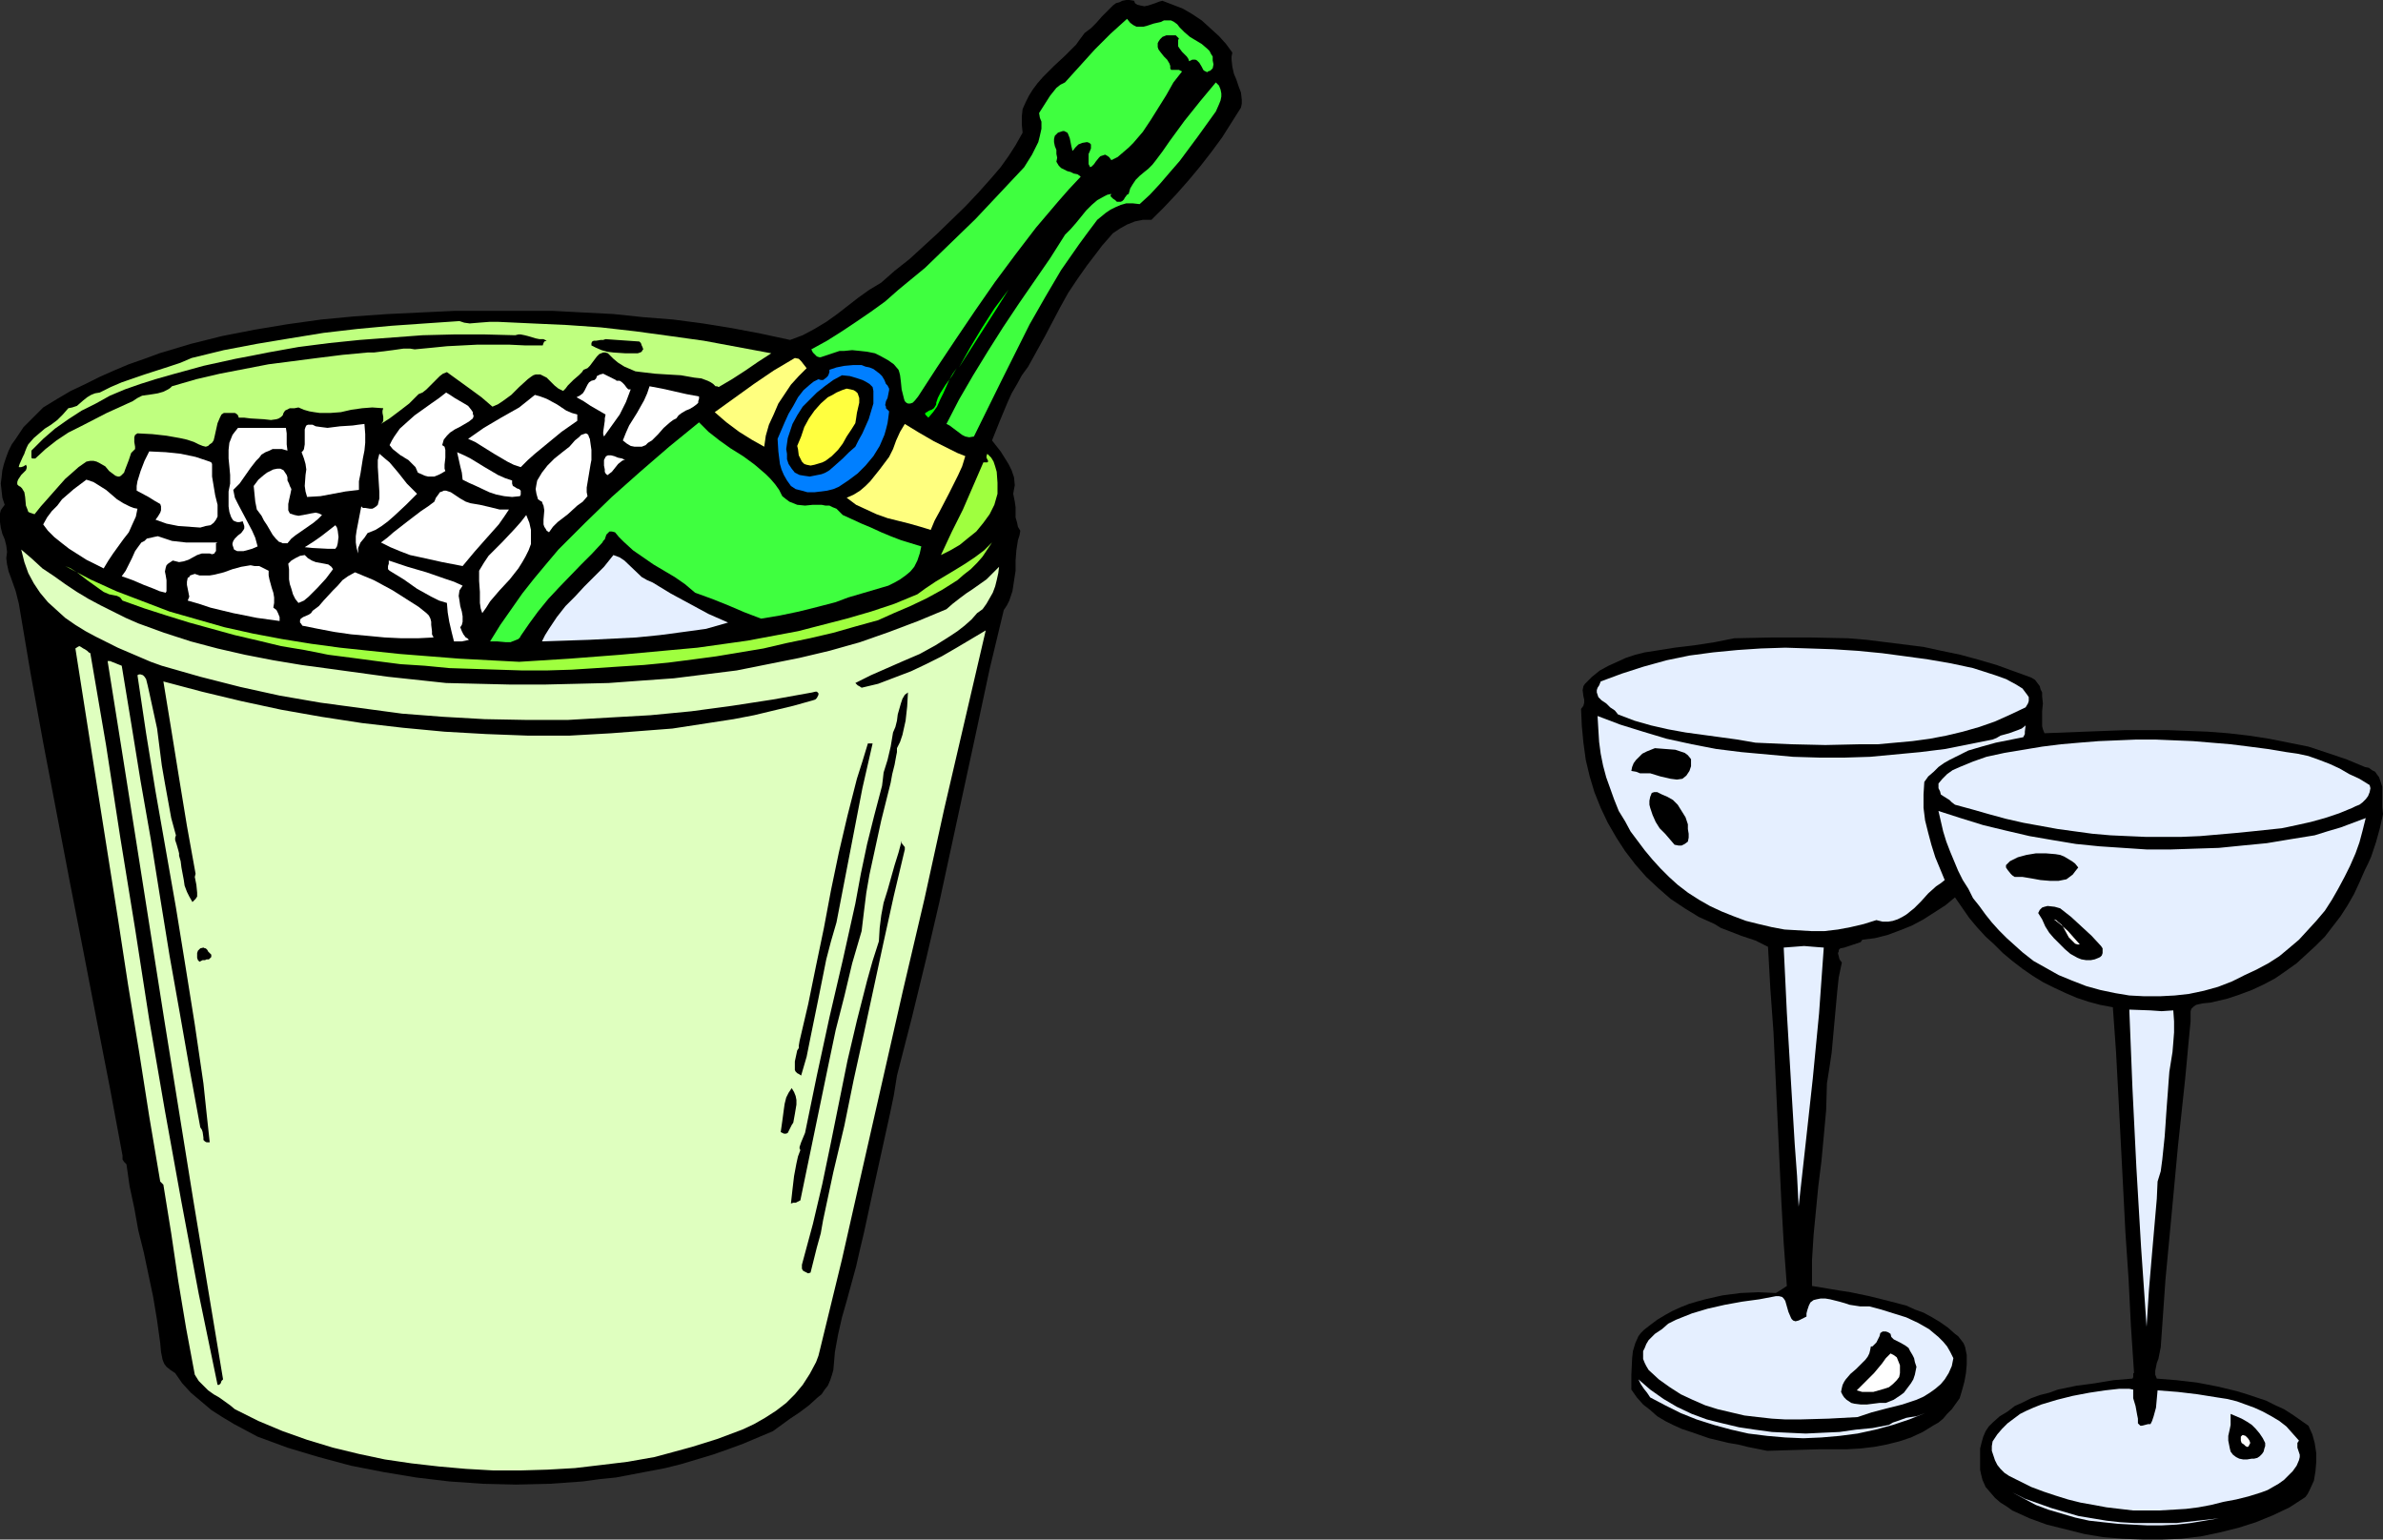 <?xml version="1.0" encoding="UTF-8" standalone="no"?>
<svg
   version="1.0"
   width="129.724mm"
   height="83.828mm"
   id="svg65"
   sodipodi:docname="Champagne &amp; Bucket 4.wmf"
   xmlns:inkscape="http://www.inkscape.org/namespaces/inkscape"
   xmlns:sodipodi="http://sodipodi.sourceforge.net/DTD/sodipodi-0.dtd"
   xmlns="http://www.w3.org/2000/svg"
   xmlns:svg="http://www.w3.org/2000/svg">
  <rect width="100%" height="100%" fill="#333333" stroke="none"/>
  <sodipodi:namedview
     id="namedview65"
     pagecolor="#ffffff"
     bordercolor="#000000"
     borderopacity="0.25"
     inkscape:showpageshadow="2"
     inkscape:pageopacity="0.0"
     inkscape:pagecheckerboard="0"
     inkscape:deskcolor="#d1d1d1"
     inkscape:document-units="mm" />
  <defs
     id="defs1">
    <pattern
       id="WMFhbasepattern"
       patternUnits="userSpaceOnUse"
       width="6"
       height="6"
       x="0"
       y="0" />
  </defs>
  <path
     style="fill:#000000;fill-opacity:1;fill-rule:evenodd;stroke:none"
     d="m 239.168,0.162 2.101,0.808 2.101,0.808 1.939,1.131 1.939,1.293 1.778,1.616 1.778,1.616 1.454,1.616 1.293,1.777 -0.162,0.808 v 0.646 l 0.162,1.454 0.323,1.454 0.485,1.131 0.485,1.454 0.485,1.293 0.162,1.454 v 0.808 l -0.162,0.808 -1.939,3.07 -1.939,3.07 -2.262,3.07 -2.262,2.908 -2.424,2.908 -2.424,2.747 -2.586,2.747 -2.586,2.585 h -1.778 l -1.616,0.323 -1.616,0.646 -1.454,0.808 -1.454,0.969 -1.131,1.293 -1.131,1.293 -0.97,1.293 -2.101,2.747 -1.939,2.747 -1.939,2.908 -1.616,2.908 -1.616,3.07 -1.616,3.07 -3.394,6.139 -1.293,1.777 -0.97,1.777 -1.131,1.939 -0.808,1.777 -1.616,3.878 -1.616,4.039 1.778,2.262 0.808,1.293 0.808,1.293 0.646,1.293 0.485,1.454 0.162,1.616 -0.162,0.808 -0.162,0.969 0.162,0.808 0.162,0.808 0.162,1.131 v 1.131 0.969 l 0.323,1.131 0.162,0.808 0.485,0.808 -0.162,0.969 -0.323,0.969 -0.323,2.1 -0.162,2.1 v 1.131 0.969 l -0.323,2.1 -0.323,2.1 -0.323,0.969 -0.323,0.969 -0.485,0.969 -0.646,0.969 -2.909,12.117 -2.586,12.117 -5.171,23.912 -2.586,11.956 -2.747,11.794 -2.909,11.956 -3.07,11.956 -0.646,4.039 -0.808,3.878 -1.778,8.078 -1.778,8.078 -1.778,8.24 -0.808,3.393 -0.808,3.554 -0.97,3.554 -0.97,3.554 -0.97,3.393 -0.808,3.554 -0.646,3.554 -0.323,3.716 -0.323,1.131 -0.323,0.969 -0.485,1.131 -0.646,0.808 -0.646,0.969 -0.808,0.646 -1.778,1.616 -1.939,1.454 -1.939,1.293 -1.778,1.293 -1.778,1.293 -3.07,1.293 -3.07,1.293 -3.07,1.131 -3.232,1.131 -3.232,0.969 -3.232,0.969 -3.232,0.808 -3.394,0.646 -3.394,0.646 -3.394,0.646 -3.232,0.323 -3.555,0.485 -6.787,0.485 -6.949,0.162 -6.787,-0.162 -6.949,-0.485 -6.787,-0.808 -6.787,-1.131 -6.626,-1.293 -6.626,-1.777 -6.464,-1.939 -6.141,-2.262 -2.424,-1.293 -2.424,-1.293 -2.424,-1.454 -2.262,-1.454 -2.101,-1.777 -2.101,-1.777 -1.778,-1.939 -1.454,-2.1 -0.97,-0.646 -0.808,-0.646 -0.485,-0.646 -0.323,-0.808 -0.162,-0.808 -0.162,-0.808 -0.162,-1.777 -0.646,-4.685 -0.808,-4.847 -1.939,-9.209 -1.131,-4.524 -0.808,-4.524 -0.97,-4.524 -0.646,-4.524 -0.485,-0.485 -0.323,-0.485 v -0.323 -0.485 L 22.624,223.929 19.877,209.873 17.13,195.655 14.382,181.599 8.888,152.84 6.302,138.623 3.878,124.243 3.555,122.951 3.232,121.658 2.262,118.912 1.778,117.619 1.454,116.165 1.293,114.873 1.454,113.58 1.293,112.288 0.97,110.995 0.485,109.864 0.162,108.572 0,107.441 v -1.131 -0.646 l 0.162,-0.646 0.323,-0.485 0.485,-0.646 -0.485,-1.454 -0.162,-1.454 -0.162,-1.454 0.162,-1.293 0.162,-1.454 0.323,-1.293 0.485,-1.454 0.485,-1.293 0.646,-1.293 0.808,-1.131 1.616,-2.423 2.101,-2.1 1.939,-1.939 2.909,-1.777 2.747,-1.616 3.07,-1.454 2.909,-1.454 2.909,-1.293 3.07,-1.293 3.232,-1.131 3.07,-1.131 6.464,-1.939 6.464,-1.616 6.626,-1.293 6.787,-1.131 6.949,-0.969 6.787,-0.646 6.949,-0.485 6.787,-0.323 6.787,-0.323 h 6.949 6.787 6.626 l 6.141,0.323 6.302,0.323 6.141,0.646 6.141,0.485 6.141,0.808 5.979,0.969 5.979,1.131 5.979,1.293 1.293,-0.485 1.293,-0.485 2.424,-1.293 2.424,-1.454 2.262,-1.616 4.363,-3.393 2.262,-1.616 2.424,-1.454 2.747,-2.423 3.07,-2.423 5.818,-5.332 5.656,-5.493 2.747,-2.908 2.586,-2.908 1.939,-2.262 1.616,-2.262 1.454,-2.262 1.454,-2.585 -0.162,-1.616 v -1.777 l 0.162,-1.454 0.646,-1.454 0.646,-1.293 0.808,-1.293 0.97,-1.293 1.131,-1.293 2.262,-2.262 2.262,-2.1 2.262,-2.262 0.808,-1.131 0.97,-1.293 1.293,-0.969 1.131,-1.131 1.131,-1.293 1.131,-1.131 1.131,-1.131 0.646,-0.485 0.646,-0.162 0.646,-0.323 L 231.734,0 h 0.646 l 0.97,0.162 0.162,0.485 0.485,0.323 0.646,0.162 0.808,0.162 0.808,-0.162 1.454,-0.485 0.808,-0.323 z"
     id="path1" />
  <path
     style="fill:#3fff3f;fill-opacity:1;fill-rule:evenodd;stroke:none"
     d="m 242.723,5.655 0.97,0.969 1.131,0.969 2.424,1.454 1.131,0.969 0.485,0.485 0.323,0.646 0.323,0.485 v 0.808 l 0.162,0.808 -0.162,0.808 -0.485,0.485 -0.485,0.162 -0.162,0.162 -0.323,-0.162 -0.323,-0.162 -0.162,-0.162 -0.323,-0.646 -0.485,-0.808 -0.485,-0.485 -0.323,-0.162 h -0.323 -0.323 l -0.646,0.323 -0.162,-0.485 -0.323,-0.485 -0.97,-0.969 -0.485,-0.646 -0.323,-0.485 V 8.724 8.24 l 0.162,-0.323 -0.323,-0.323 -0.323,-0.323 h -0.485 -0.485 -0.97 l -0.808,0.323 -0.485,0.485 -0.323,0.485 -0.162,0.323 v 0.485 0.323 l 0.162,0.485 0.485,0.646 0.646,0.808 0.646,0.646 0.485,0.808 0.162,0.485 v 0.485 l 0.162,0.323 h 0.323 1.293 l 0.323,0.162 0.323,0.162 -1.778,2.262 -1.454,2.585 -1.616,2.585 -1.616,2.585 -1.616,2.423 -1.939,2.262 -0.97,0.969 -1.131,0.969 -1.131,0.969 -1.293,0.646 -0.485,-0.646 -0.485,-0.323 -0.323,-0.162 -0.485,0.162 -0.485,0.162 -0.323,0.323 -0.646,0.808 -0.323,0.485 -0.323,0.323 -0.162,0.162 -0.323,0.162 -0.162,-0.323 -0.162,-0.323 v -0.646 -0.485 -0.646 -0.323 l 0.162,-0.323 0.323,-0.808 V 30.051 29.728 l -0.323,-0.323 -0.485,-0.162 -0.97,0.162 -0.808,0.323 -0.646,0.646 -0.485,0.646 -0.162,-0.162 v -0.162 l -0.162,-0.646 -0.162,-0.808 -0.162,-0.808 -0.323,-0.808 -0.162,-0.323 -0.323,-0.162 -0.323,-0.162 h -0.323 l -0.485,0.162 -0.485,0.162 -0.323,0.323 -0.323,0.323 -0.162,0.646 v 0.646 l 0.162,0.808 0.323,0.808 v 0.808 l 0.162,0.808 -0.162,0.808 0.485,0.808 0.485,0.485 0.646,0.323 0.646,0.323 0.646,0.162 0.646,0.323 0.808,0.162 0.646,0.485 -2.424,2.585 -2.262,2.585 -4.525,5.332 -4.202,5.493 -4.202,5.655 -4.04,5.816 -4.04,5.978 -3.878,5.816 -3.878,5.978 -0.646,0.808 -0.485,0.485 -0.485,0.162 h -0.485 l -0.323,-0.162 -0.323,-0.323 -0.162,-0.485 -0.162,-0.646 -0.323,-1.293 -0.162,-1.616 -0.162,-1.293 -0.162,-0.646 -0.162,-0.485 -0.97,-1.131 -1.131,-0.808 -1.454,-0.808 -1.293,-0.646 -1.616,-0.323 -1.454,-0.162 -1.616,-0.162 -1.616,0.162 h -0.97 l -0.97,0.323 -0.97,0.323 -0.97,0.323 -0.97,0.323 h -0.323 l -0.485,-0.162 -0.162,-0.162 -0.323,-0.323 -0.323,-0.323 -0.323,-0.646 3.232,-1.777 3.07,-1.939 2.909,-1.939 3.07,-2.1 2.909,-2.1 2.747,-2.423 5.494,-4.524 5.171,-5.009 5.171,-5.009 5.01,-5.332 5.01,-5.332 1.616,-2.585 0.646,-1.293 0.646,-1.293 0.323,-1.293 0.323,-1.454 v -1.454 l -0.323,-0.808 -0.162,-0.969 1.131,-1.777 1.131,-1.777 0.646,-0.808 0.646,-0.808 0.808,-0.646 0.97,-0.485 3.07,-3.393 3.07,-3.393 3.232,-3.231 3.394,-3.07 0.646,0.808 0.646,0.485 0.646,0.323 h 0.808 0.646 l 0.646,-0.162 1.454,-0.485 1.454,-0.323 0.646,-0.323 h 0.646 0.808 l 0.646,0.323 0.646,0.485 z"
     id="path2" />
  <path
     style="fill:#3fff3f;fill-opacity:1;fill-rule:evenodd;stroke:none"
     d="m 250.157,22.942 -3.717,5.17 -3.717,5.009 -2.101,2.423 -1.939,2.262 -2.101,2.262 -2.101,1.939 -1.454,-0.162 h -1.293 l -1.131,0.323 -1.131,0.485 -0.97,0.485 -0.97,0.646 -1.778,1.454 -1.939,2.585 -1.778,2.423 -3.717,5.332 -3.232,5.493 -3.232,5.655 -2.909,5.816 -2.909,5.816 -5.656,11.471 -0.97,0.162 -0.808,-0.162 -0.646,-0.323 -0.646,-0.485 -0.646,-0.485 -0.646,-0.485 -0.646,-0.485 -0.646,-0.323 2.586,-5.009 2.909,-5.009 3.07,-5.009 3.07,-4.847 3.232,-4.847 3.232,-4.685 3.232,-4.685 3.07,-4.847 1.131,-1.131 1.131,-1.293 2.101,-2.585 1.131,-1.131 1.131,-0.969 1.454,-0.808 0.646,-0.323 0.808,-0.162 -0.162,0.323 v 0.162 l 0.485,0.485 0.485,0.323 0.323,0.323 h 0.485 0.323 l 0.323,-0.162 0.323,-0.323 0.162,-0.323 0.485,-0.646 0.323,-0.162 0.323,-1.131 0.485,-0.808 0.646,-0.969 0.808,-0.808 0.97,-0.808 0.808,-0.646 0.808,-0.808 0.646,-0.808 1.454,-1.939 1.454,-2.1 3.07,-4.201 3.232,-4.039 1.616,-1.939 1.616,-1.939 0.646,0.646 0.323,0.808 0.162,0.808 v 0.646 l -0.162,0.808 -0.323,0.808 z"
     id="path3" />
  <path
     style="fill:#00ff00;fill-opacity:1;fill-rule:evenodd;stroke:none"
     d="m 197.313,75.612 2.262,-4.039 2.424,-4.039 2.586,-4.039 2.909,-3.878 -2.424,3.878 -2.586,4.039 -2.586,4.039 z"
     id="path4" />
  <path
     style="fill:#bfff7f;fill-opacity:1;fill-rule:evenodd;stroke:none"
     d="m 102.616,66.242 6.949,0.323 7.11,0.323 6.949,0.485 7.11,0.808 7.11,0.969 6.949,0.969 6.949,1.293 6.949,1.293 -2.747,1.777 -2.586,1.777 -2.747,1.777 -2.747,1.616 -0.323,-0.162 h -0.323 l -0.485,-0.485 -0.485,-0.323 -0.323,-0.162 -0.323,-0.162 -1.293,-0.485 -1.454,-0.162 -2.747,-0.485 -2.747,-0.162 -2.586,-0.162 -2.747,-0.323 -1.293,-0.162 -1.131,-0.485 -1.131,-0.485 -1.293,-0.808 -0.97,-0.808 -1.131,-1.131 -0.485,-0.162 h -0.485 l -0.808,0.323 -0.485,0.485 -0.485,0.646 -0.485,0.646 -0.485,0.646 -0.485,0.485 -0.808,0.323 -0.323,0.485 -0.646,0.646 -1.131,0.969 -1.131,1.131 -0.485,0.646 -0.485,0.485 -0.97,-0.485 -0.808,-0.646 -0.808,-0.808 -0.808,-0.808 -0.97,-0.485 -0.323,-0.162 h -0.485 -0.485 l -0.485,0.162 -0.485,0.323 -0.646,0.485 -1.778,1.616 -1.616,1.616 -1.778,1.293 -0.97,0.646 -1.131,0.485 -2.262,-1.939 -2.424,-1.777 -4.686,-3.393 -0.808,0.323 -0.646,0.485 -1.293,1.293 -1.454,1.454 -0.808,0.646 -0.808,0.323 -1.939,1.939 -2.101,1.616 -1.939,1.454 -1.778,1.131 0.323,-0.323 0.162,-0.323 v -0.808 l -0.162,-0.808 V 84.498 l 0.162,-0.485 -2.262,-0.162 -2.101,0.162 -2.262,0.323 -2.101,0.485 -2.101,0.162 h -2.262 l -1.131,-0.162 -0.97,-0.162 -1.131,-0.323 -1.131,-0.485 -0.808,0.162 h -0.97 l -0.323,0.162 -0.323,0.162 -0.323,0.162 -0.323,0.485 -0.162,0.485 -0.323,0.323 -0.485,0.323 -0.485,0.162 -1.131,0.162 -1.454,-0.162 -2.747,-0.162 -1.293,-0.162 h -1.131 l -0.162,-0.485 -0.323,-0.323 -0.323,-0.162 h -0.97 -0.485 -0.485 -0.323 l -0.485,0.323 -0.323,0.646 -0.485,1.131 -0.646,2.908 -0.162,0.646 -0.323,0.485 -0.485,0.323 -0.323,0.323 -0.485,0.162 -0.646,-0.162 -0.808,-0.323 -0.97,-0.485 -1.454,-0.485 -1.454,-0.323 -2.747,-0.485 -2.909,-0.323 -3.07,-0.162 -0.485,0.323 -0.162,0.485 v 0.485 0.485 l 0.162,0.969 v 0.485 l -0.485,0.485 -0.323,0.323 -0.162,0.485 -0.323,0.969 -0.808,2.1 -0.162,0.485 -0.323,0.323 -0.323,0.323 -0.323,0.162 h -0.323 l -0.485,-0.162 -0.646,-0.485 -0.646,-0.485 -0.808,-0.969 -1.131,-0.646 -0.646,-0.323 -0.646,-0.162 h -0.646 l -0.808,0.162 -1.616,1.131 -1.454,1.293 -1.293,1.131 -1.293,1.454 -2.424,2.747 -1.293,1.454 L 7.11,105.825 6.626,105.663 6.141,105.502 5.818,105.34 5.656,104.856 5.333,104.048 5.171,102.271 5.01,101.301 4.525,100.493 4.202,100.17 3.878,100.009 3.555,99.685 V 99.201 L 3.717,98.716 4.04,98.231 4.363,97.747 4.848,97.262 5.333,96.777 5.494,96.293 V 95.969 L 5.333,95.646 4.848,95.969 4.363,96.131 H 4.04 3.878 v 0 -0.162 l 0.162,-0.485 0.646,-1.454 0.323,-0.646 0.162,-0.485 0.323,-0.808 0.323,-0.646 1.131,-1.293 1.131,-0.969 1.131,-0.969 1.293,-0.808 1.293,-0.969 1.131,-1.131 1.131,-1.293 0.808,-0.162 0.97,-0.323 1.293,-1.131 0.808,-0.646 0.808,-0.485 0.808,-0.323 0.97,-0.162 2.262,-1.131 2.262,-0.969 4.686,-1.616 5.01,-1.616 2.424,-0.808 2.262,-0.969 6.626,-1.616 6.787,-1.293 6.787,-1.131 6.949,-1.131 6.949,-0.808 6.949,-0.646 6.949,-0.485 7.11,-0.485 0.97,0.323 1.131,0.162 1.939,-0.162 2.101,-0.162 h 0.97 z"
     id="path5" />
  <path
     style="fill:#000000;fill-opacity:1;fill-rule:evenodd;stroke:none"
     d="m 112.473,70.119 -0.485,0.162 -0.162,0.323 -0.162,0.485 h -3.555 l -3.394,-0.162 h -6.464 l -6.302,0.323 -3.232,0.323 -3.394,0.323 -0.97,-0.162 h -1.293 l -2.262,0.323 -2.586,0.323 -1.293,0.162 h -1.293 l -5.171,0.485 -5.171,0.646 -5.01,0.646 -5.01,0.646 -5.01,0.969 -5.01,0.969 -4.848,1.131 -5.01,1.454 -0.323,0.323 -0.485,0.323 -0.97,0.485 -1.131,0.323 -0.97,0.162 -1.131,0.162 -1.131,0.162 -0.97,0.485 -0.97,0.646 -5.333,2.423 -5.333,2.747 -2.586,1.293 -2.424,1.616 -2.262,1.777 -2.101,1.939 H 6.787 6.626 L 6.464,94.192 v -0.323 -0.646 -0.485 l 2.424,-2.423 2.424,-2.1 2.747,-1.939 2.747,-1.777 2.909,-1.454 2.909,-1.616 3.07,-1.293 3.232,-1.131 3.07,-0.969 3.394,-0.969 6.464,-1.777 6.626,-1.454 3.394,-0.646 3.232,-0.646 6.302,-1.131 6.302,-0.808 6.302,-0.646 6.464,-0.485 6.464,-0.485 6.464,-0.162 h 6.302 l 6.302,0.162 0.646,-0.162 h 0.485 l 0.808,0.162 0.646,0.162 1.616,0.485 0.808,0.162 h 0.808 z"
     id="path6" />
  <path
     style="fill:#000000;fill-opacity:1;fill-rule:evenodd;stroke:none"
     d="m 131.542,70.281 0.323,0.323 0.162,0.485 0.162,0.323 0.162,0.485 -0.162,0.162 -0.162,0.323 -0.323,0.162 -0.485,0.162 h -2.586 l -2.424,-0.162 -1.293,-0.162 -1.131,-0.323 -1.131,-0.485 -0.97,-0.485 v -0.485 l 0.162,-0.323 0.323,-0.162 h 0.485 l 0.97,-0.162 h 0.485 l 0.485,-0.162 z"
     id="path7" />
  <path
     style="fill:#ffff7f;fill-opacity:1;fill-rule:evenodd;stroke:none"
     d="m 165.963,75.774 -1.616,1.616 -1.616,1.777 -1.293,1.939 -1.293,1.939 -0.97,2.262 -0.97,2.1 -0.646,2.262 -0.323,2.262 -2.586,-1.454 -2.586,-1.616 -2.586,-1.939 -1.131,-0.969 -1.293,-1.131 4.04,-2.908 4.04,-2.908 4.04,-2.747 4.363,-2.585 0.808,0.162 0.485,0.485 z"
     id="path8" />
  <path
     style="fill:#007fff;fill-opacity:1;fill-rule:evenodd;stroke:none"
     d="m 182.285,79.005 0.323,0.323 0.162,0.323 0.162,0.323 v 0.323 l -0.162,0.808 -0.162,0.808 -0.323,0.646 -0.162,0.808 0.162,0.323 v 0.323 l 0.323,0.323 0.323,0.323 -0.162,1.293 -0.162,1.131 -0.323,1.293 -0.323,1.131 -0.97,2.262 -1.293,2.1 -1.616,1.939 -1.616,1.616 -1.939,1.454 -1.939,1.293 -1.131,0.485 -1.293,0.323 -1.293,0.162 -1.293,0.162 h -1.454 l -1.131,-0.323 -1.293,-0.323 -0.97,-0.646 -0.808,-1.131 -0.646,-1.131 -0.485,-1.131 -0.323,-1.131 -0.162,-1.293 -0.162,-1.293 -0.162,-2.585 1.454,-3.393 0.808,-1.777 0.97,-1.616 0.97,-1.777 1.131,-1.454 1.293,-1.131 0.808,-0.646 0.97,-0.485 0.485,0.162 h 0.485 l 0.646,-0.485 0.323,-0.323 0.162,-0.323 0.162,-0.485 v -0.485 l 1.454,-0.485 1.616,-0.323 1.778,-0.162 h 1.778 l 0.808,0.323 0.808,0.162 0.808,0.323 0.646,0.485 0.646,0.485 0.485,0.485 0.485,0.808 z"
     id="path9" />
  <path
     style="fill:#00ff00;fill-opacity:1;fill-rule:evenodd;stroke:none"
     d="m 191.011,85.952 -0.323,-0.323 -0.162,-0.162 -0.162,-0.162 v -0.323 l 0.323,-0.162 0.485,-0.323 0.485,-0.162 0.485,-0.323 0.323,-0.485 0.162,-0.323 v -0.323 l 0.323,-0.969 0.485,-0.969 1.131,-1.777 1.293,-1.777 0.97,-1.616 -0.808,1.131 -0.646,1.131 -1.293,2.908 -0.646,1.293 -0.646,1.454 -0.808,1.131 z"
     id="path10" />
  <path
     style="fill:#ffffff;fill-opacity:1;fill-rule:evenodd;stroke:none"
     d="m 127.017,78.359 h 0.485 l 0.485,0.323 0.485,0.485 0.485,0.646 0.323,0.323 h 0.485 l -0.485,1.293 -0.485,1.293 -1.293,2.585 -1.616,2.262 -1.616,2.262 -0.162,-0.485 v -0.485 l 0.162,-1.131 0.162,-1.131 v -0.485 l 0.162,-0.808 -3.07,-1.777 -1.454,-0.969 -1.454,-0.808 0.646,-0.323 0.646,-0.485 0.323,-0.485 0.323,-0.646 0.323,-0.646 0.323,-0.485 0.485,-0.323 0.646,-0.162 0.323,-0.323 0.162,-0.485 0.323,-0.162 0.323,-0.162 0.646,-0.162 0.646,0.323 1.293,0.646 0.646,0.323 0.162,0.162 z"
     id="path11" />
  <path
     style="fill:#000000;fill-opacity:1;fill-rule:evenodd;stroke:none"
     d="m 179.537,79.651 0.162,0.808 v 0.808 1.777 l -0.485,1.616 -0.485,1.616 -1.293,2.908 -0.808,1.454 -0.646,1.293 -1.293,1.131 -1.293,1.293 -1.454,1.293 -1.293,1.131 -0.808,0.485 -0.808,0.323 -0.808,0.162 -0.808,0.162 -0.808,0.162 -1.131,-0.162 -0.97,-0.162 -0.97,-0.485 -0.646,-0.808 -0.646,-0.969 -0.323,-0.969 v -1.131 l -0.162,-0.969 0.162,-1.131 0.162,-1.131 0.323,-0.969 0.646,-1.939 0.97,-1.777 1.131,-1.777 1.454,-1.454 1.454,-1.454 1.616,-1.293 1.778,-1.293 1.778,-0.969 1.616,0.162 1.616,0.485 0.97,0.323 0.646,0.323 0.808,0.485 z"
     id="path12" />
  <path
     style="fill:#ffffff;fill-opacity:1;fill-rule:evenodd;stroke:none"
     d="m 143.824,81.59 v 0.485 l -0.162,0.485 v 0.323 l -0.323,0.323 -0.646,0.485 -0.808,0.485 -0.808,0.323 -0.808,0.485 -0.646,0.485 -0.485,0.646 -0.646,0.323 -0.646,0.485 -1.293,1.131 -1.131,1.293 -1.293,1.293 -0.808,0.485 -0.485,0.485 -0.808,0.323 h -0.646 -0.808 l -0.808,-0.162 -0.808,-0.485 -0.808,-0.646 0.646,-1.616 0.646,-1.454 1.616,-2.585 1.454,-2.585 0.646,-1.454 0.485,-1.454 2.586,0.485 5.01,1.131 z"
     id="path13" />
  <path
     style="fill:#ffff3f;fill-opacity:1;fill-rule:evenodd;stroke:none"
     d="m 175.982,87.083 -0.808,1.293 -0.97,1.454 -0.808,1.454 -0.97,1.293 -1.293,1.293 -1.293,0.969 -0.646,0.323 -1.616,0.485 -0.808,0.162 -0.808,-0.162 -0.485,-0.162 -0.485,-0.485 -0.323,-0.646 -0.323,-0.646 -0.162,-1.293 -0.162,-0.646 0.808,-1.939 0.646,-1.939 0.97,-1.777 1.131,-1.616 1.293,-1.454 1.454,-1.293 0.97,-0.485 0.808,-0.485 1.131,-0.485 0.97,-0.323 0.808,0.162 0.646,0.162 0.485,0.323 0.323,0.323 0.162,0.485 0.162,0.485 v 0.969 l -0.485,2.1 -0.162,1.131 z"
     id="path14" />
  <path
     style="fill:#ffffff;fill-opacity:1;fill-rule:evenodd;stroke:none"
     d="m 97.283,86.114 -0.808,0.646 -1.939,1.131 -0.97,0.485 -0.97,0.646 -0.646,0.646 -0.646,0.808 -0.323,1.131 0.485,0.323 0.162,0.646 v 0.808 0.808 l -0.162,1.454 v 0.808 l 0.162,0.485 -0.808,0.485 -0.646,0.323 -0.808,0.323 H 88.718 88.072 l -0.646,-0.162 -1.454,-0.646 -0.485,-1.131 -0.646,-0.646 -0.808,-0.808 -0.808,-0.485 -0.485,-0.323 -0.323,-0.162 -0.808,-0.646 -0.808,-0.646 -0.646,-0.808 0.485,-0.969 0.485,-0.808 1.131,-1.616 1.616,-1.454 1.454,-1.293 3.394,-2.423 1.616,-1.131 1.454,-1.131 0.808,0.485 0.97,0.646 1.939,1.131 0.808,0.485 0.646,0.808 0.323,0.485 v 0.323 l 0.162,0.485 z"
     id="path15" />
  <path
     style="fill:#ffffff;fill-opacity:1;fill-rule:evenodd;stroke:none"
     d="m 118.776,85.306 v 1.293 l -1.616,1.131 -1.616,1.131 -2.747,2.262 -2.747,2.262 -1.454,1.293 -1.454,1.454 -1.454,-0.485 -1.293,-0.646 -2.747,-1.616 -2.586,-1.616 -1.293,-0.808 -1.454,-0.646 1.616,-1.131 1.616,-1.131 3.555,-2.1 3.717,-2.1 1.616,-1.293 1.616,-1.293 1.131,0.323 1.293,0.485 2.101,1.131 1.939,1.293 1.131,0.485 z"
     id="path16" />
  <path
     style="fill:#3fff3f;fill-opacity:1;fill-rule:evenodd;stroke:none"
     d="m 160.953,102.109 0.808,0.646 0.646,0.485 0.808,0.323 0.808,0.323 1.616,0.162 1.616,-0.162 h 1.778 l 0.808,0.162 h 0.808 l 0.646,0.323 0.808,0.323 0.646,0.646 0.646,0.646 3.878,1.777 1.939,0.808 2.101,0.969 1.939,0.808 2.101,0.808 2.101,0.646 2.101,0.646 -0.323,1.454 -0.485,1.454 -0.646,1.293 -0.808,0.969 -0.97,0.808 -1.131,0.808 -1.131,0.646 -1.293,0.646 -2.747,0.808 -2.747,0.808 -2.747,0.808 -1.293,0.485 -1.293,0.485 -3.717,0.969 -3.878,0.969 -3.878,0.808 -3.878,0.646 -3.394,-1.293 -3.394,-1.454 -3.232,-1.293 -3.555,-1.293 -2.101,-1.777 -2.101,-1.454 -4.363,-2.585 -2.101,-1.454 -2.101,-1.454 -1.939,-1.777 -0.97,-0.969 -0.808,-0.969 -0.646,-0.162 h -0.485 l -0.323,0.323 -0.323,0.323 -0.323,0.969 -0.323,0.323 -0.162,0.323 -2.101,2.262 -2.262,2.262 -4.525,4.685 -2.262,2.423 -2.101,2.585 -1.778,2.423 -1.778,2.585 -0.162,0.323 -0.323,0.323 -0.808,0.323 -0.808,0.323 h -0.97 l -1.778,-0.162 h -0.646 -0.808 l 2.101,-3.393 2.262,-3.231 2.262,-3.231 2.424,-3.07 2.424,-2.908 2.586,-3.07 2.747,-2.747 2.747,-2.747 5.494,-5.332 5.818,-5.17 5.979,-5.17 6.141,-5.009 0.97,0.969 0.97,0.969 2.262,1.777 2.262,1.616 1.293,0.808 1.293,0.808 2.424,1.777 2.262,1.939 0.97,0.969 0.97,1.131 0.808,1.131 z"
     id="path17" />
  <path
     style="fill:#ffffff;fill-opacity:1;fill-rule:evenodd;stroke:none"
     d="m 74.982,87.245 0.162,2.1 v 1.777 l -0.162,1.616 -0.323,1.616 -0.485,3.07 -0.323,1.616 v 1.777 l -2.747,0.323 -2.586,0.485 -2.586,0.485 -2.747,0.162 -0.323,-1.131 -0.162,-1.131 0.162,-2.262 0.162,-1.131 -0.162,-1.131 -0.323,-1.131 -0.485,-1.293 0.323,-0.323 0.162,-0.323 0.162,-0.969 v -1.131 -1.131 -0.808 l 0.162,-0.485 0.162,-0.323 0.323,-0.162 h 0.323 0.646 l 0.646,0.323 1.131,0.162 1.293,0.162 2.586,-0.323 2.586,-0.162 1.131,-0.162 z"
     id="path18" />
  <path
     style="fill:#ffff7f;fill-opacity:1;fill-rule:evenodd;stroke:none"
     d="m 198.606,93.869 -0.646,2.1 -0.808,1.777 -1.939,3.878 -1.939,3.716 -0.97,1.777 -0.808,1.939 -2.101,-0.646 -2.262,-0.646 -4.525,-1.131 -2.262,-0.808 -2.101,-0.969 -2.101,-0.969 -1.939,-1.454 1.454,-0.646 1.293,-0.808 1.131,-0.969 0.97,-0.969 1.939,-2.423 1.939,-2.585 0.808,-1.616 0.646,-1.777 0.808,-1.777 0.97,-1.616 2.909,1.777 3.07,1.777 3.232,1.616 1.616,0.808 z"
     id="path19" />
  <path
     style="fill:#ffffff;fill-opacity:1;fill-rule:evenodd;stroke:none"
     d="m 59.146,92.738 -1.131,-0.323 h -0.97 -0.97 l -0.646,0.323 -0.808,0.323 -0.808,0.485 -0.485,0.646 -0.646,0.646 -1.131,1.454 -1.131,1.616 -1.131,1.616 -1.293,1.293 0.323,1.616 0.646,1.293 1.454,2.747 1.454,2.747 0.646,1.454 0.485,1.777 -1.131,0.485 -1.131,0.323 -0.646,0.162 h -0.646 -0.646 l -0.646,-0.323 -0.162,-0.485 -0.162,-0.485 v -0.323 l 0.162,-0.485 0.323,-0.485 0.646,-0.646 0.646,-0.485 0.485,-0.646 0.162,-0.323 v -0.485 l -0.162,-0.485 -0.162,-0.485 -0.646,0.162 h -0.485 l -0.485,-0.162 -0.323,-0.162 -0.323,-0.485 -0.162,-0.323 -0.323,-0.969 -0.162,-1.131 v -2.1 -0.969 l 0.162,-0.808 0.162,-0.808 v -1.777 l -0.162,-1.777 -0.162,-1.616 v -1.777 l 0.162,-1.454 0.323,-0.808 0.323,-0.808 0.485,-0.646 0.646,-0.808 h 9.858 l 0.162,1.131 v 2.262 z"
     id="path20" />
  <path
     style="fill:#ffffff;fill-opacity:1;fill-rule:evenodd;stroke:none"
     d="m 120.877,102.109 -0.97,1.131 -1.131,0.808 -1.939,1.777 -2.101,1.616 -0.97,0.969 -0.808,1.131 -0.485,-0.323 -0.162,-0.323 -0.323,-0.485 -0.162,-0.485 v -0.969 l 0.162,-1.939 -0.162,-0.969 -0.162,-0.323 -0.162,-0.485 -0.323,-0.162 -0.485,-0.323 -0.323,-1.131 -0.162,-0.969 0.162,-0.969 0.162,-0.808 0.485,-0.808 0.485,-0.808 1.131,-1.454 1.454,-1.454 1.616,-1.293 1.454,-1.131 1.131,-1.293 0.808,-0.646 0.485,-0.485 0.485,-0.162 0.485,-0.162 0.323,0.162 0.162,0.162 0.162,0.485 0.162,0.323 0.162,1.131 0.162,1.131 v 2.1 l -0.162,0.808 -0.323,1.939 -0.162,0.969 -0.323,1.939 v 0.969 z"
     id="path21" />
  <path
     style="fill:#ffffff;fill-opacity:1;fill-rule:evenodd;stroke:none"
     d="m 43.147,95 0.323,0.162 0.162,0.323 v 0.646 0.969 0.969 l 0.323,1.939 0.162,0.969 0.162,0.969 0.485,1.939 v 0.969 0.808 0.646 l -0.323,0.646 -0.485,0.646 -0.646,0.485 -0.97,0.162 -1.131,0.323 -2.262,-0.162 -2.262,-0.162 -2.424,-0.485 -2.262,-0.808 0.485,-0.646 0.485,-0.808 0.162,-0.485 v -0.323 -0.485 l -0.162,-0.485 -1.131,-0.646 -1.293,-0.808 -2.424,-1.293 v -0.969 l 0.162,-0.969 0.646,-2.1 0.808,-2.1 0.97,-1.939 3.394,0.162 3.07,0.323 3.07,0.646 1.454,0.485 z"
     id="path22" />
  <path
     style="fill:#ffffff;fill-opacity:1;fill-rule:evenodd;stroke:none"
     d="m 105.363,98.878 v 0.323 0.323 l 0.162,0.485 0.323,0.162 0.485,0.323 0.485,0.162 0.323,0.323 v 0.485 0.323 l -0.162,0.323 -1.616,0.162 -1.616,-0.162 -1.616,-0.323 -1.454,-0.485 -2.747,-1.293 -1.454,-0.646 -1.293,-0.646 -0.162,-1.454 -0.323,-1.293 -0.323,-1.454 -0.323,-1.454 1.454,0.646 1.293,0.646 2.909,1.777 2.747,1.616 1.454,0.646 z"
     id="path23" />
  <path
     style="fill:#9fff3f;fill-opacity:1;fill-rule:evenodd;stroke:none"
     d="m 205.232,101.624 -0.323,1.131 -0.323,1.131 -0.485,0.969 -0.485,0.969 -1.293,1.777 -1.454,1.777 -1.616,1.293 -1.778,1.454 -1.939,1.131 -1.939,0.969 2.262,-4.847 2.262,-4.524 2.101,-4.847 2.101,-4.847 h 0.485 0.323 l 0.162,-0.162 v -0.162 l -0.323,-0.646 v -0.323 l 0.162,-0.485 0.808,0.808 0.485,0.808 0.323,0.969 0.323,1.131 0.162,2.262 z"
     id="path24" />
  <path
     style="fill:#ffffff;fill-opacity:1;fill-rule:evenodd;stroke:none"
     d="m 85.81,101.624 -2.262,2.262 -2.424,2.262 -1.293,1.131 -1.293,0.969 -1.293,0.808 -1.616,0.646 -0.646,0.969 -0.808,0.969 -0.485,1.131 v 0.646 0.485 l -0.323,-1.131 -0.162,-1.131 v -1.293 l 0.162,-1.131 0.97,-5.009 0.323,0.323 h 0.485 l 0.97,0.162 h 0.485 l 0.323,-0.162 0.485,-0.323 0.323,-0.323 0.323,-1.293 v -1.293 l -0.162,-2.585 -0.162,-2.585 v -1.454 l 0.323,-1.293 1.131,0.969 0.97,0.808 1.778,2.1 1.778,2.262 0.97,0.969 z"
     id="path25" />
  <path
     style="fill:#ffffff;fill-opacity:1;fill-rule:evenodd;stroke:none"
     d="m 128.633,94.677 h -0.323 l -0.323,0.162 -0.808,0.646 -0.646,0.808 -0.646,0.808 -0.646,0.485 -0.162,0.162 h -0.162 l -0.323,-0.323 -0.162,-0.323 v -0.485 l -0.162,-0.808 v -0.646 -0.485 l 0.162,-0.323 0.162,-0.323 0.162,-0.162 0.323,-0.162 h 0.646 l 0.646,0.162 0.808,0.323 0.808,0.162 z"
     id="path26" />
  <path
     style="fill:#ffffff;fill-opacity:1;fill-rule:evenodd;stroke:none"
     d="m 59.63,100.009 0.323,0.646 -0.162,0.808 -0.323,1.454 -0.162,0.808 v 0.646 0.646 l 0.323,0.646 0.485,0.162 0.485,0.162 0.808,0.162 0.97,-0.162 1.616,-0.323 0.97,-0.162 0.646,0.162 0.323,0.162 0.323,0.162 -0.808,0.808 -0.97,0.808 -3.717,2.585 -0.808,0.646 -0.808,0.969 h -0.485 -0.485 l -0.323,-0.162 -0.485,-0.162 -0.646,-0.646 -0.646,-0.808 -1.131,-1.939 -0.646,-0.969 -0.485,-0.969 -0.485,-0.646 -0.485,-0.646 -0.162,-0.808 -0.162,-0.808 -0.162,-1.616 -0.162,-1.616 0.97,-1.293 1.131,-0.969 0.646,-0.485 0.646,-0.323 0.646,-0.323 0.808,-0.162 h 0.646 l 0.646,0.323 0.323,0.485 0.323,0.485 0.162,0.485 v 0.646 l 0.323,0.646 z"
     id="path27" />
  <path
     style="fill:#ffffff;fill-opacity:1;fill-rule:evenodd;stroke:none"
     d="m 28.28,104.694 -0.162,0.808 -0.162,0.808 -0.808,1.777 -0.646,1.454 -1.131,1.454 -2.101,2.908 -0.97,1.454 -0.97,1.616 -3.555,-1.777 -1.778,-1.131 -1.778,-1.131 -1.454,-1.131 -1.616,-1.293 -1.293,-1.293 -0.97,-1.293 0.808,-1.454 0.97,-1.293 1.131,-1.131 0.97,-1.293 2.424,-2.1 2.586,-1.939 1.454,0.485 1.293,0.808 1.293,0.808 2.262,1.939 1.293,0.808 1.293,0.646 0.808,0.323 z"
     id="path28" />
  <path
     style="fill:#ffffff;fill-opacity:1;fill-rule:evenodd;stroke:none"
     d="m 104.717,104.856 -0.97,1.454 -1.131,1.616 -2.586,2.908 -2.424,2.747 -2.424,2.908 -4.202,-0.808 -4.363,-0.969 -2.262,-0.485 -2.101,-0.808 -1.939,-0.808 -1.939,-0.969 1.293,-0.969 1.293,-1.131 2.909,-2.262 2.747,-2.1 1.454,-0.969 1.293,-0.969 0.323,-0.808 0.485,-0.646 0.323,-0.485 0.485,-0.162 0.323,-0.162 h 0.485 l 0.485,0.162 0.485,0.162 0.97,0.646 0.97,0.646 1.131,0.646 0.97,0.323 1.939,0.323 2.101,0.485 1.939,0.485 h 0.97 z"
     id="path29" />
  <path
     style="fill:#ffffff;fill-opacity:1;fill-rule:evenodd;stroke:none"
     d="m 99.222,126.182 -0.323,-0.969 -0.162,-1.131 v -2.262 l -0.162,-2.262 v -2.1 l 0.97,-1.616 0.97,-1.454 2.747,-2.747 2.586,-2.747 1.293,-1.454 1.131,-1.454 0.646,1.616 0.323,1.454 v 1.616 1.293 l -0.485,1.293 -0.646,1.293 -0.646,1.131 -0.808,1.293 -1.778,2.262 -2.101,2.262 -1.939,2.262 -0.808,1.293 z"
     id="path30" />
  <path
     style="fill:#ffffff;fill-opacity:1;fill-rule:evenodd;stroke:none"
     d="m 69.003,112.934 h -1.616 l -3.07,-0.162 -1.616,-0.162 1.778,-1.131 1.616,-1.131 1.454,-1.131 1.454,-1.131 0.323,0.485 0.162,0.646 0.162,1.293 -0.162,1.293 -0.162,0.646 z"
     id="path31" />
  <path
     style="fill:#ffffff;fill-opacity:1;fill-rule:evenodd;stroke:none"
     d="m 44.763,111.641 -0.323,0.162 v 0.485 0.646 0.485 l -0.162,0.162 -0.162,0.323 -0.485,0.162 -0.485,-0.162 h -0.646 -0.97 l -0.97,0.323 -1.778,0.969 -0.97,0.323 -0.97,0.162 -0.646,-0.162 -0.646,-0.162 -0.485,0.323 -0.485,0.323 -0.323,0.323 -0.162,0.485 -0.162,0.808 0.162,0.808 0.162,0.969 v 0.969 0.808 0.485 l -0.162,0.323 -1.293,-0.323 -1.131,-0.485 -2.101,-0.808 -2.262,-0.969 -2.262,-0.808 0.808,-1.131 0.646,-1.293 0.323,-0.646 0.323,-0.646 0.646,-1.454 0.808,-1.131 0.485,-0.646 0.646,-0.323 0.485,-0.485 0.808,-0.162 0.646,-0.162 0.808,-0.162 1.454,0.485 1.454,0.485 1.454,0.162 1.454,0.162 h 3.232 z"
     id="path32" />
  <path
     style="fill:#9fff3f;fill-opacity:1;fill-rule:evenodd;stroke:none"
     d="m 204.101,111.641 -0.97,1.454 -0.97,1.454 -1.131,1.293 -1.293,1.293 -1.454,1.131 -1.293,1.131 -3.07,1.939 -3.232,1.777 -3.394,1.616 -3.394,1.454 -3.232,1.454 -4.686,1.293 -4.525,1.293 -4.848,1.131 -4.686,0.969 -4.848,1.131 -4.848,0.808 -4.848,0.808 -4.848,0.646 -5.01,0.646 -5.01,0.485 -5.01,0.323 -4.848,0.323 -5.01,0.323 -5.171,0.162 h -5.01 l -5.01,-0.162 -5.01,-0.162 -5.01,-0.162 -5.01,-0.485 -5.01,-0.323 -5.01,-0.646 -4.848,-0.646 -5.01,-0.646 -4.848,-0.969 -4.848,-0.808 -4.686,-1.131 -4.848,-1.131 -4.686,-1.293 -4.686,-1.293 -4.686,-1.454 -4.525,-1.454 -4.525,-1.616 -0.485,-0.646 -0.646,-0.323 -0.808,-0.162 -0.808,-0.162 -1.131,-0.485 -1.131,-0.808 -2.262,-1.616 -2.101,-1.616 -1.293,-0.808 -1.131,-0.485 5.171,2.747 5.333,2.423 5.494,2.1 5.494,2.1 5.656,1.616 5.656,1.616 5.818,1.293 5.979,1.131 5.979,0.969 5.979,0.808 6.141,0.646 6.141,0.646 12.282,0.969 12.282,0.646 10.342,-0.646 10.504,-0.808 10.504,-0.969 5.333,-0.485 10.342,-1.454 5.171,-0.969 5.171,-0.969 5.01,-1.293 5.01,-1.293 5.01,-1.454 4.848,-1.616 4.686,-1.939 1.778,-1.293 1.939,-1.293 4.04,-2.423 2.101,-1.293 1.939,-1.293 1.939,-1.454 z"
     id="path33" />
  <path
     style="fill:#dfffbf;fill-opacity:1;fill-rule:evenodd;stroke:none"
     d="m 91.789,140.561 6.626,0.162 6.787,0.162 h 6.626 l 6.787,-0.162 6.626,-0.162 6.626,-0.485 6.787,-0.485 6.464,-0.808 6.464,-0.808 6.464,-1.293 6.464,-1.293 6.141,-1.454 6.302,-1.777 5.979,-2.1 5.979,-2.262 5.818,-2.423 1.293,-1.131 1.454,-1.131 1.293,-0.969 1.454,-0.969 2.747,-1.939 1.293,-1.293 1.293,-1.293 -0.162,1.293 -0.323,1.454 -0.323,1.293 -0.485,1.293 -0.646,1.131 -0.646,1.131 -0.808,1.131 -1.131,0.808 -1.131,1.293 -1.454,1.293 -1.454,1.131 -1.454,0.969 -3.07,1.939 -3.232,1.777 -3.394,1.454 -6.626,2.908 -3.232,1.616 0.485,0.485 0.323,0.162 0.485,0.323 3.394,-0.808 3.394,-1.293 3.394,-1.293 3.07,-1.454 3.232,-1.616 3.07,-1.777 5.979,-3.554 -8.565,36.837 -4.04,18.418 -4.363,18.58 -8.403,36.998 -4.202,18.58 -4.525,18.58 -0.323,1.293 -0.485,1.293 -1.293,2.423 -1.454,2.262 -1.616,1.939 -1.778,1.777 -2.101,1.616 -2.262,1.454 -2.262,1.293 -2.424,1.131 -2.586,0.969 -2.586,0.969 -2.586,0.808 -2.586,0.808 -5.333,1.454 -2.424,0.646 -5.494,0.969 -5.333,0.646 -5.494,0.646 -5.656,0.323 -5.494,0.162 h -5.656 l -5.656,-0.323 -5.494,-0.485 -5.656,-0.646 -5.494,-0.808 -5.333,-1.131 -5.333,-1.293 -5.333,-1.616 -5.01,-1.777 -5.01,-2.1 -4.848,-2.423 -0.97,-0.808 -1.131,-0.808 -1.131,-0.808 -1.131,-0.646 -1.131,-0.808 -0.97,-0.969 -0.97,-0.969 -0.808,-1.293 -1.778,-9.532 -1.616,-9.694 -1.454,-9.855 -1.616,-10.017 -0.323,-0.323 -0.323,-0.323 -2.262,-13.41 -2.101,-13.41 -2.262,-13.733 -2.101,-13.733 -4.363,-27.628 -4.363,-27.789 0.485,-0.323 0.323,-0.162 0.323,0.162 0.485,0.323 0.323,0.162 0.485,0.323 0.323,0.323 0.323,0.162 3.232,18.903 2.909,18.903 3.07,18.903 2.909,18.742 3.232,18.742 3.394,18.742 3.555,18.903 3.878,18.742 h 0.162 0.162 l 0.323,-0.323 0.162,-0.485 0.323,-0.323 -6.141,-36.998 -5.979,-37.16 -5.818,-36.998 -2.909,-18.418 -2.909,-18.257 h 0.323 0.162 l 0.808,0.323 0.808,0.323 0.808,0.323 1.939,11.794 1.939,11.956 2.101,11.956 1.939,12.117 1.939,11.956 2.101,11.794 2.101,11.956 2.101,11.471 0.323,0.485 0.162,0.485 0.162,1.131 v 0.485 l 0.323,0.323 0.323,0.162 h 0.646 l -0.646,-5.978 -0.646,-6.139 -1.778,-12.117 -1.939,-12.117 -1.939,-11.956 -4.202,-23.912 -1.939,-11.956 -1.778,-11.956 0.323,-0.162 h 0.323 l 0.485,0.162 0.323,0.323 0.323,0.485 0.162,0.646 0.162,0.646 0.323,1.454 0.808,3.716 0.808,3.716 0.97,7.594 0.646,3.716 0.646,3.554 0.646,3.554 0.97,3.554 -0.162,0.485 v 0.485 l 0.323,0.969 0.323,1.131 0.162,0.646 v 0.485 l 0.323,1.131 0.162,1.293 0.485,2.585 0.162,1.131 0.485,1.293 0.485,0.969 0.646,1.131 0.323,-0.323 0.323,-0.323 0.323,-0.485 v -0.808 l -0.162,-1.616 -0.162,-0.808 -0.162,-0.808 0.162,-0.646 -1.778,-9.855 -1.616,-9.855 -1.616,-10.017 -1.616,-9.855 7.918,2.1 8.08,1.939 8.242,1.777 8.242,1.454 8.403,1.293 8.403,0.969 8.565,0.808 8.565,0.485 8.565,0.323 h 8.565 l 8.565,-0.485 8.403,-0.646 4.202,-0.323 4.202,-0.646 4.202,-0.646 4.202,-0.646 4.202,-0.808 4.04,-0.969 4.04,-0.969 4.04,-1.131 0.485,-0.162 0.323,-0.323 0.162,-0.323 0.162,-0.323 v -0.323 l -0.323,-0.323 h -0.323 l -0.646,0.162 -8.08,1.454 -8.403,1.293 -8.403,1.131 -8.403,0.808 -8.565,0.485 -8.403,0.485 h -8.565 l -8.565,-0.162 -8.565,-0.485 -8.403,-0.646 -8.403,-1.131 -8.403,-1.131 -8.403,-1.454 -8.08,-1.777 -8.242,-2.1 -7.918,-2.262 -2.262,-0.808 -2.262,-0.969 -4.525,-1.939 -4.525,-2.262 -2.101,-1.131 -2.101,-1.293 -2.101,-1.454 -1.778,-1.616 -1.778,-1.616 -1.616,-1.939 -1.293,-1.939 -1.131,-2.1 -0.808,-2.262 -0.646,-2.585 2.262,1.939 2.101,1.939 2.424,1.616 2.262,1.616 2.424,1.616 2.424,1.454 2.424,1.293 2.586,1.293 2.586,1.293 2.586,1.131 5.333,1.939 5.494,1.777 5.494,1.454 5.656,1.293 5.818,1.131 5.818,0.969 5.979,0.808 11.797,1.616 z"
     id="path34" />
  <path
     style="fill:#ffffff;fill-opacity:1;fill-rule:evenodd;stroke:none"
     d="m 68.518,117.134 -1.454,1.939 -1.778,1.939 -1.778,1.777 -0.97,0.808 -1.131,0.485 -0.646,-0.808 -0.485,-0.969 -0.323,-1.131 -0.323,-0.969 -0.162,-0.969 v -2.1 l -0.162,-1.131 0.323,-0.323 0.323,-0.323 0.808,-0.485 0.97,-0.485 0.97,-0.162 0.646,0.646 0.808,0.485 0.808,0.323 1.778,0.323 0.808,0.162 0.646,0.485 z"
     id="path35" />
  <path
     style="fill:#e5efff;fill-opacity:1;fill-rule:evenodd;stroke:none"
     d="m 134.289,119.881 3.717,2.262 3.878,2.1 3.878,2.1 4.04,1.777 -2.262,0.646 -2.262,0.646 -4.686,0.646 -4.848,0.646 -4.848,0.485 -9.696,0.485 -9.696,0.323 0.646,-1.293 0.808,-1.293 1.616,-2.423 1.778,-2.262 1.939,-1.939 1.939,-2.1 1.939,-1.939 2.101,-2.1 1.939,-2.423 1.293,0.485 0.97,0.646 3.555,3.393 1.131,0.646 z"
     id="path36" />
  <path
     style="fill:#ffffff;fill-opacity:1;fill-rule:evenodd;stroke:none"
     d="m 95.182,120.527 -0.323,0.485 -0.323,0.485 -0.162,1.131 0.162,0.969 0.162,1.131 0.323,1.131 0.162,0.969 v 1.131 l -0.162,0.646 -0.323,0.485 0.323,0.808 0.323,0.646 0.485,0.646 0.323,0.162 0.323,0.323 -0.646,0.162 -0.808,0.162 h -0.808 -0.808 l -0.485,-1.939 -0.485,-2.1 -0.323,-1.939 -0.162,-1.939 -1.616,-0.485 -1.616,-0.808 -2.909,-1.616 -2.747,-1.939 -2.909,-1.777 -0.323,-0.323 v -0.162 -0.485 l 0.162,-0.485 v -0.646 l 3.878,1.293 3.878,1.131 3.717,1.293 1.939,0.646 z"
     id="path37" />
  <path
     style="fill:#ffffff;fill-opacity:1;fill-rule:evenodd;stroke:none"
     d="m 56.237,125.051 0.646,0.485 0.323,0.646 0.323,0.808 v 0.808 l -4.686,-0.646 -4.848,-0.969 -4.686,-1.131 -2.424,-0.808 -2.262,-0.646 0.323,-0.808 -0.162,-0.808 -0.162,-0.808 -0.162,-0.808 v -0.646 l 0.162,-0.808 0.323,-0.162 0.162,-0.323 0.485,-0.162 0.485,-0.162 0.97,0.323 h 1.131 0.97 l 0.97,-0.162 1.939,-0.485 1.778,-0.646 1.778,-0.485 0.97,-0.162 0.97,-0.162 0.808,0.162 h 0.97 l 0.97,0.485 0.97,0.485 v 0.969 l 0.162,0.808 0.485,1.777 0.323,0.969 0.162,0.969 v 1.131 z"
     id="path38" />
  <path
     style="fill:#ffffff;fill-opacity:1;fill-rule:evenodd;stroke:none"
     d="m 87.749,126.182 0.485,0.485 0.323,0.646 0.162,0.646 v 0.646 l 0.162,1.293 v 0.646 l 0.323,0.646 -3.232,0.162 h -3.394 l -3.394,-0.162 -3.394,-0.323 -3.555,-0.323 -3.394,-0.485 -3.394,-0.646 -3.232,-0.646 -0.323,-0.485 -0.162,-0.162 v -0.323 -0.162 l 0.162,-0.323 0.485,-0.323 1.131,-0.485 0.485,-0.323 0.323,-0.485 1.293,-0.969 0.97,-1.131 1.939,-2.1 0.97,-0.969 0.97,-1.131 1.131,-0.808 1.454,-0.808 3.878,1.616 3.878,2.1 1.778,1.131 1.778,1.131 1.778,1.131 z"
     id="path39" />
  <path
     style="fill:#000000;fill-opacity:1;fill-rule:evenodd;stroke:none"
     d="m 417.897,139.43 0.808,0.485 0.485,0.646 0.485,0.646 0.162,0.646 0.323,0.646 v 0.808 l 0.162,1.454 -0.162,1.616 v 1.616 1.454 l 0.162,0.646 0.323,0.808 8.242,-0.323 8.565,-0.323 h 8.403 l 4.202,0.162 4.202,0.162 4.202,0.323 4.202,0.485 4.202,0.646 4.04,0.808 4.04,0.808 3.878,1.293 3.878,1.293 3.878,1.616 0.808,0.162 0.646,0.485 0.646,0.323 0.323,0.485 0.485,0.646 0.162,0.485 0.485,1.454 v 1.454 2.747 l 0.162,1.454 -0.646,2.908 -0.808,2.908 -0.97,2.908 -0.646,1.454 -0.646,1.293 -1.131,2.585 -1.131,2.423 -1.293,2.262 -1.454,2.262 -1.616,2.1 -1.616,2.1 -1.939,1.939 -1.939,1.777 -1.939,1.777 -2.262,1.616 -2.101,1.454 -2.424,1.293 -2.424,1.131 -2.586,0.969 -2.424,0.808 -2.747,0.646 -0.646,0.162 -1.616,0.162 -0.808,0.162 -0.646,0.162 -0.485,0.323 -0.485,0.485 -0.162,0.485 v 0.485 1.616 l -0.162,1.616 -0.323,3.393 -0.323,3.554 -0.323,3.393 -1.454,13.571 -1.293,13.895 -1.293,13.733 -0.97,13.895 -0.162,0.808 -0.162,0.808 -0.162,0.808 -0.323,0.808 -0.162,0.808 -0.162,0.808 v 0.808 l 0.323,0.808 4.04,0.323 4.202,0.485 4.202,0.808 4.04,0.969 2.101,0.646 1.939,0.646 1.939,0.646 1.939,0.969 1.778,0.808 1.778,1.131 1.616,1.131 1.616,1.131 0.808,1.777 0.485,1.777 0.323,2.1 v 1.777 l -0.162,1.939 -0.323,1.939 -0.808,1.777 -0.485,0.969 -0.485,0.646 -3.232,2.1 -3.394,1.616 -3.555,1.454 -3.555,1.131 -3.878,0.969 -3.878,0.808 -4.04,0.485 -3.878,0.162 h -4.04 l -4.04,-0.162 -4.04,-0.323 -3.878,-0.646 -3.878,-0.969 -3.878,-0.969 -3.555,-1.293 -3.555,-1.616 -1.131,-0.808 -1.293,-0.808 -1.131,-0.969 -0.97,-1.131 -0.97,-1.131 -0.646,-1.454 -0.323,-1.293 -0.162,-0.808 v -0.808 -1.131 -1.293 -1.131 l 0.323,-1.293 0.323,-1.131 0.485,-1.131 0.646,-0.969 0.808,-0.808 1.454,-1.293 1.616,-0.969 1.454,-1.131 1.778,-0.808 1.616,-0.808 1.778,-0.646 1.939,-0.485 1.778,-0.646 3.878,-0.808 3.717,-0.485 3.878,-0.646 3.878,-0.323 0.162,-0.323 v -0.646 -0.162 h 0.162 l -0.646,-9.694 -0.485,-9.694 -0.646,-9.532 -0.485,-9.532 -0.485,-9.371 -0.485,-9.371 -0.485,-9.048 -0.646,-9.048 -2.586,-0.485 -2.424,-0.646 -2.424,-0.808 -2.262,-0.969 -2.424,-1.131 -2.262,-1.131 -2.101,-1.293 -2.101,-1.454 -2.101,-1.616 -1.939,-1.616 -1.778,-1.777 -1.778,-1.616 -1.778,-1.939 -1.616,-1.939 -1.454,-2.1 -1.454,-2.1 -1.939,1.616 -2.262,1.454 -2.262,1.454 -2.424,1.293 -2.424,0.969 -2.586,0.969 -2.586,0.646 -2.586,0.323 -0.323,0.485 -0.485,0.162 -0.97,0.323 -0.97,0.323 -0.97,0.323 -0.808,0.162 -0.323,0.323 v 0.323 l -0.162,0.323 0.162,0.646 0.162,0.646 0.485,0.646 -0.646,3.07 -0.323,3.07 -1.131,12.44 -0.485,3.231 -0.485,3.07 -0.162,5.493 -0.485,5.332 -0.485,5.17 -0.646,5.17 -0.485,5.009 -0.485,5.009 -0.323,5.17 v 5.332 l 3.878,0.646 1.939,0.323 2.101,0.323 3.878,0.808 3.878,0.969 3.717,0.969 1.778,0.808 1.778,0.646 1.778,0.969 1.616,0.969 1.616,1.131 1.454,1.293 0.646,0.485 0.646,0.808 0.485,0.646 0.323,0.808 0.162,0.808 0.162,0.808 v 1.939 l -0.162,1.777 -0.323,1.777 -0.485,1.777 -0.485,1.616 -0.808,1.131 -0.808,1.131 -0.97,0.969 -0.808,0.969 -0.97,0.808 -1.131,0.646 -2.101,1.293 -2.424,1.131 -2.424,0.808 -2.586,0.646 -2.586,0.485 -2.747,0.323 -2.747,0.162 h -5.656 l -5.494,0.162 -5.333,0.162 -4.04,-0.808 -1.939,-0.485 -1.939,-0.323 -4.04,-0.969 -3.717,-1.293 -1.939,-0.646 -1.778,-0.808 -1.616,-0.808 -1.616,-0.969 -1.454,-1.293 -1.454,-1.131 -1.293,-1.454 -1.131,-1.616 v -3.07 l 0.162,-3.393 0.162,-1.454 0.485,-1.616 0.646,-1.454 0.485,-0.646 0.646,-0.646 1.454,-1.131 1.293,-0.969 1.616,-0.969 1.454,-0.808 1.778,-0.808 1.616,-0.646 1.616,-0.485 1.778,-0.485 3.555,-0.808 3.717,-0.485 3.717,-0.162 3.555,0.162 1.293,-0.808 0.97,-0.646 -0.646,-8.725 -0.485,-8.563 -0.808,-17.449 -0.808,-17.449 -0.646,-8.886 -0.485,-8.724 -1.293,-0.646 -1.293,-0.646 -2.909,-0.969 -2.909,-1.131 -1.293,-0.485 -1.293,-0.808 -3.232,-1.454 -2.909,-1.777 -2.909,-1.939 -2.586,-2.262 -2.424,-2.262 -2.262,-2.585 -2.101,-2.747 -1.778,-2.747 -1.778,-3.07 -1.454,-3.07 -1.293,-3.231 -0.97,-3.231 -0.808,-3.393 -0.485,-3.554 -0.323,-3.393 -0.162,-3.554 0.485,-0.646 0.162,-0.646 v -0.646 l -0.162,-0.646 -0.162,-1.293 0.162,-0.808 0.323,-0.485 1.454,-1.454 1.616,-1.293 1.778,-0.969 1.778,-0.808 1.778,-0.808 1.939,-0.646 1.939,-0.485 2.101,-0.323 4.04,-0.646 4.04,-0.485 4.202,-0.646 4.04,-0.808 7.757,-0.162 h 7.918 l 7.757,0.162 3.878,0.323 3.878,0.485 3.878,0.485 3.878,0.485 3.717,0.808 3.878,0.808 3.555,0.969 3.878,1.131 3.555,1.293 z"
     id="path40" />
  <path
     style="fill:#e5efff;fill-opacity:1;fill-rule:evenodd;stroke:none"
     d="m 414.827,140.884 1.293,0.808 0.485,0.646 0.485,0.646 0.323,0.485 v 0.808 l -0.162,0.485 -0.485,0.808 -3.07,1.454 -3.232,1.454 -3.232,1.131 -3.394,0.969 -3.394,0.808 -3.394,0.646 -3.555,0.485 -3.555,0.323 -3.555,0.323 h -3.555 l -7.272,0.162 -7.11,-0.162 -7.272,-0.323 -3.717,-0.646 -3.555,-0.485 -7.11,-0.969 -3.555,-0.646 -3.555,-0.808 -3.394,-0.969 -3.394,-1.293 -0.646,-0.808 -0.97,-0.646 -0.808,-0.808 -0.97,-0.646 -0.646,-0.646 -0.162,-0.485 -0.162,-0.485 v -0.485 l 0.162,-0.485 0.323,-0.485 0.323,-0.808 4.363,-1.616 4.525,-1.454 4.686,-1.293 4.686,-0.969 4.848,-0.646 5.01,-0.485 4.848,-0.323 5.01,-0.162 5.01,0.162 4.848,0.162 5.01,0.323 5.01,0.485 4.848,0.646 4.686,0.646 4.686,0.808 4.525,0.969 4.525,1.454 2.262,0.808 z"
     id="path41" />
  <path
     style="fill:#000000;fill-opacity:1;fill-rule:evenodd;stroke:none"
     d="m 186.809,142.5 -0.162,2.908 -0.323,2.908 -0.323,1.454 -0.323,1.454 -0.485,1.454 -0.646,1.293 v 0.808 l -0.162,0.808 -0.323,1.777 -0.485,1.939 -0.323,1.777 -0.97,3.878 -0.97,3.878 -1.616,7.432 -0.808,3.716 -0.646,3.716 -0.485,3.878 -0.485,4.039 -1.939,6.624 -1.616,6.786 -1.778,6.947 -1.454,6.947 -5.818,28.112 -0.97,0.485 h -0.485 l -0.485,0.162 0.323,-2.908 0.323,-2.747 0.485,-2.585 0.323,-1.454 0.485,-1.293 -0.162,-0.323 v -0.323 l 0.323,-0.969 0.808,-1.939 2.424,-11.794 2.586,-11.956 2.747,-11.794 1.293,-5.816 1.293,-5.816 1.131,-6.139 1.293,-6.139 1.454,-5.816 1.616,-6.139 0.162,-1.293 0.162,-1.454 0.808,-2.585 0.646,-2.747 0.485,-2.908 0.485,-1.131 0.323,-1.293 0.162,-1.293 0.323,-1.131 0.323,-1.131 0.323,-0.969 0.485,-0.808 z"
     id="path42" />
  <path
     style="fill:#e5efff;fill-opacity:1;fill-rule:evenodd;stroke:none"
     d="m 409.979,152.194 0.808,-0.323 0.808,-0.485 1.778,-0.485 1.778,-0.646 0.808,-0.323 0.808,-0.646 -0.162,1.293 v 0.485 l -0.323,0.646 -5.656,1.131 -2.909,0.808 -2.747,0.808 -2.586,1.293 -1.293,0.646 -1.131,0.646 -1.131,0.808 -0.97,0.969 -1.131,0.969 -0.808,1.131 -0.162,2.585 v 2.747 l 0.323,2.585 0.646,2.585 0.646,2.423 0.808,2.585 1.939,4.685 -0.808,0.646 -0.97,0.646 -1.616,1.454 -1.454,1.616 -1.454,1.454 -1.616,1.293 -0.808,0.485 -0.97,0.485 -0.97,0.323 -0.97,0.162 h -1.131 l -1.293,-0.323 -2.586,0.808 -2.747,0.646 -2.586,0.485 -2.747,0.323 h -2.747 l -2.747,-0.162 -2.747,-0.162 -2.586,-0.485 -2.747,-0.646 -2.586,-0.646 -2.586,-0.969 -2.424,-0.969 -2.424,-1.131 -2.262,-1.293 -2.262,-1.454 -2.101,-1.616 -1.778,-1.616 -1.778,-1.777 -1.616,-1.777 -1.616,-1.939 -1.454,-1.939 -1.454,-1.939 -1.131,-2.1 -1.293,-2.1 -0.97,-2.423 -0.808,-2.262 -0.808,-2.262 -0.646,-2.423 -0.485,-2.423 -0.323,-2.423 -0.162,-2.585 -0.162,-2.747 4.686,1.777 4.686,1.454 4.848,1.454 5.171,1.131 5.01,0.969 5.171,0.646 5.333,0.485 5.333,0.485 5.333,0.162 h 5.333 l 5.171,-0.162 5.171,-0.485 5.171,-0.485 5.171,-0.646 4.848,-0.969 z"
     id="path43" />
  <path
     style="fill:#e5efff;fill-opacity:1;fill-rule:evenodd;stroke:none"
     d="m 470.417,154.779 2.262,0.323 2.262,0.485 2.262,0.808 2.101,0.808 2.101,0.969 1.939,1.131 2.101,0.969 2.101,1.293 0.162,0.646 -0.162,0.808 -0.323,0.808 -0.485,0.646 -0.646,0.646 -0.646,0.485 -0.808,0.323 -0.646,0.323 -2.747,1.131 -2.909,0.969 -2.909,0.808 -2.909,0.646 -3.07,0.646 -3.07,0.323 -3.07,0.323 -3.232,0.323 -3.717,0.323 -3.717,0.323 -3.878,0.162 h -3.555 -3.717 l -3.717,-0.162 -3.555,-0.162 -3.717,-0.323 -3.555,-0.485 -3.555,-0.485 -3.555,-0.646 -3.555,-0.646 -3.555,-0.808 -3.555,-0.969 -3.394,-0.969 -3.555,-0.969 -0.646,-0.485 -0.485,-0.485 -1.293,-0.808 -0.485,-0.323 -0.162,-0.646 -0.323,-0.646 v -0.969 l 0.808,-0.969 0.97,-0.969 1.131,-0.808 1.454,-0.646 2.747,-1.131 2.747,-0.969 3.717,-0.808 3.878,-0.646 3.878,-0.646 3.878,-0.485 3.717,-0.323 4.04,-0.323 3.878,-0.162 3.878,-0.162 h 3.878 l 3.878,0.162 3.878,0.162 3.878,0.323 3.878,0.323 3.878,0.485 3.717,0.485 z"
     id="path44" />
  <path
     style="fill:#000000;fill-opacity:1;fill-rule:evenodd;stroke:none"
     d="m 179.537,153.002 -2.101,9.209 -1.778,9.209 -3.555,18.418 -1.131,3.878 -0.97,3.716 -1.616,8.078 -1.616,7.917 -0.808,4.039 -1.131,3.878 -0.485,-0.323 -0.323,-0.162 -0.323,-0.323 -0.162,-0.323 v -0.808 -0.969 l 0.485,-2.262 0.323,-0.485 v -0.485 l 0.162,-0.969 1.778,-7.594 1.616,-7.917 1.616,-7.755 1.454,-7.755 1.616,-7.755 1.778,-7.594 1.939,-7.594 1.131,-3.554 1.131,-3.716 z"
     id="path45" />
  <path
     style="fill:#000000;fill-opacity:1;fill-rule:evenodd;stroke:none"
     d="m 347.924,156.233 v 0.646 0.808 l -0.162,0.485 -0.162,0.485 -0.646,0.969 -0.808,0.646 -1.131,0.162 -1.293,-0.162 -2.101,-0.485 -2.101,-0.646 h -0.97 -1.131 l -0.808,-0.323 -0.97,-0.162 0.162,-0.808 0.323,-0.808 0.485,-0.646 0.646,-0.646 0.646,-0.646 0.97,-0.485 0.808,-0.323 0.808,-0.323 2.101,0.162 2.101,0.162 0.97,0.323 0.97,0.323 0.646,0.485 z"
     id="path46" />
  <path
     style="fill:#ffffff;fill-opacity:1;fill-rule:evenodd;stroke:none"
     d="m 341.137,156.879 1.293,0.162 h 1.454 -1.454 z"
     id="path47" />
  <path
     style="fill:#000000;fill-opacity:1;fill-rule:evenodd;stroke:none"
     d="m 347.278,169.643 v 0.969 l 0.162,0.969 v 0.808 l -0.162,0.808 -0.646,0.485 -0.646,0.323 h -0.646 l -0.808,-0.162 -0.97,-1.131 -0.97,-1.131 -1.131,-1.131 -0.808,-1.293 -0.646,-1.454 -0.485,-1.454 -0.162,-0.646 v -0.808 l 0.162,-0.808 0.323,-0.808 0.485,-0.162 h 0.646 l 0.97,0.485 1.131,0.485 1.131,0.646 0.97,0.969 0.808,1.293 0.808,1.293 z"
     id="path48" />
  <path
     style="fill:#e5efff;fill-opacity:1;fill-rule:evenodd;stroke:none"
     d="m 476.235,171.905 2.586,-0.808 2.747,-0.808 2.586,-0.969 2.586,-0.969 -0.646,2.585 -0.646,2.423 -0.808,2.262 -1.131,2.585 -1.131,2.262 -1.293,2.423 -1.293,2.262 -1.454,2.262 -1.778,2.1 -1.778,1.939 -1.778,1.939 -2.101,1.777 -1.939,1.616 -2.262,1.454 -2.424,1.293 -2.424,1.131 -2.586,1.293 -2.909,1.131 -2.909,0.808 -3.07,0.646 -2.909,0.323 -3.07,0.162 h -3.232 l -3.07,-0.162 -2.909,-0.485 -3.07,-0.646 -2.909,-0.808 -2.909,-1.131 -2.747,-1.131 -2.586,-1.454 -2.586,-1.454 -2.262,-1.777 -1.616,-1.454 -1.616,-1.454 -1.616,-1.616 -1.454,-1.616 -1.293,-1.616 -1.293,-1.777 -1.293,-1.616 -0.97,-1.939 -1.131,-1.777 -0.97,-1.939 -0.808,-1.939 -0.808,-1.939 -0.808,-2.1 -0.646,-2.1 -0.485,-2.1 -0.485,-2.1 4.525,1.454 4.686,1.454 4.686,1.131 4.848,1.131 4.686,0.808 4.848,0.808 4.848,0.485 4.848,0.323 4.848,0.323 h 5.01 l 4.848,-0.162 5.01,-0.162 4.848,-0.485 5.01,-0.485 4.848,-0.808 z"
     id="path49" />
  <path
     style="fill:#000000;fill-opacity:1;fill-rule:evenodd;stroke:none"
     d="m 186.163,174.813 -2.262,9.532 -2.101,9.532 -4.04,18.742 -2.101,9.532 -1.939,9.532 -2.262,9.532 -2.101,9.855 -0.485,2.747 -0.808,2.908 -0.646,2.585 -0.646,2.585 -0.485,0.162 -0.323,-0.162 -0.323,-0.162 -0.323,-0.162 -0.162,-0.162 -0.162,-0.323 v -0.323 -0.485 l 2.262,-8.401 1.939,-8.24 1.778,-8.563 3.394,-16.803 1.939,-8.24 2.101,-8.24 1.131,-4.039 1.293,-4.039 0.162,-2.747 0.323,-2.585 0.485,-2.585 0.808,-2.585 1.454,-5.17 0.808,-2.585 0.646,-2.423 v 0.323 0.162 l 0.646,0.808 v 0.162 z"
     id="path50" />
  <path
     style="fill:#000000;fill-opacity:1;fill-rule:evenodd;stroke:none"
     d="m 427.593,178.529 -0.646,0.808 -0.485,0.646 -0.646,0.485 -0.646,0.485 -0.808,0.162 -0.808,0.162 h -1.778 l -1.939,-0.162 -1.778,-0.323 -1.939,-0.323 h -1.616 l -0.485,-0.323 -0.323,-0.323 -0.646,-0.808 -0.323,-0.485 v -0.485 l 0.323,-0.323 0.485,-0.485 0.646,-0.323 0.97,-0.485 1.778,-0.485 1.939,-0.323 h 2.101 l 1.939,0.162 0.97,0.162 0.808,0.323 0.808,0.485 0.808,0.485 0.646,0.485 z"
     id="path51" />
  <path
     style="fill:#000000;fill-opacity:1;fill-rule:evenodd;stroke:none"
     d="m 432.28,194.686 0.323,0.485 v 0.646 0.323 l -0.162,0.485 -0.323,0.323 -0.323,0.162 -0.808,0.323 -0.808,0.162 h -0.97 l -0.97,-0.162 -0.808,-0.323 -1.454,-0.808 -1.131,-0.969 -1.131,-1.131 -1.131,-1.131 -0.97,-1.131 -0.808,-1.293 -0.646,-1.454 -0.808,-1.293 0.323,-0.646 0.485,-0.485 0.485,-0.162 0.646,-0.162 1.454,0.162 1.131,0.323 2.262,1.777 2.101,1.939 2.101,1.939 z"
     id="path52" />
  <path
     style="fill:#ffffff;fill-opacity:1;fill-rule:evenodd;stroke:none"
     d="m 427.916,194.362 h -0.485 l -0.485,-0.162 -0.646,-0.646 -0.646,-0.646 -0.97,-1.777 -0.485,-0.808 -0.808,-0.646 -0.323,-0.323 -0.485,-0.162 1.454,1.131 1.454,1.293 z"
     id="path53" />
  <path
     style="fill:#e5efff;fill-opacity:1;fill-rule:evenodd;stroke:none"
     d="m 375.235,195.009 -0.97,13.571 -1.293,13.41 -1.454,13.248 -1.454,13.087 -0.323,-6.301 -0.485,-6.624 -0.808,-13.41 -0.808,-13.571 -0.323,-6.786 -0.323,-6.624 2.101,-0.162 2.101,-0.162 1.939,0.162 z"
     id="path54" />
  <path
     style="fill:#000000;fill-opacity:1;fill-rule:evenodd;stroke:none"
     d="m 43.47,196.463 v 0.485 l -0.323,0.323 -0.162,0.162 h -0.485 l -0.323,0.162 h -0.485 l -0.323,0.162 -0.323,0.162 -0.323,-0.323 -0.162,-0.485 v -0.485 -0.485 l 0.162,-0.485 0.162,-0.162 0.323,-0.323 0.646,-0.162 0.323,0.162 h 0.162 l 0.323,0.323 0.162,0.323 0.162,0.162 z"
     id="path55" />
  <path
     style="fill:#e5efff;fill-opacity:1;fill-rule:evenodd;stroke:none"
     d="m 447.147,207.934 0.162,2.262 v 2.262 l -0.162,2.1 -0.162,1.939 -0.646,4.039 -0.162,2.1 -0.162,2.262 -0.162,2.1 -0.162,2.262 -0.162,2.423 -0.162,2.262 -0.485,4.685 -0.323,2.423 -0.646,2.1 -0.162,3.554 -0.323,3.716 -0.646,7.432 -0.646,7.594 -0.485,7.594 -1.131,-16.318 -0.97,-16.48 -0.808,-16.318 -0.323,-8.078 -0.323,-8.078 4.363,0.162 2.262,0.162 z"
     id="path56" />
  <path
     style="fill:#000000;fill-opacity:1;fill-rule:evenodd;stroke:none"
     d="m 163.216,231.038 -0.323,0.485 -0.162,0.323 -0.485,0.969 -0.162,0.323 -0.323,0.162 h -0.485 l -0.323,-0.162 -0.323,-0.162 0.162,-1.131 0.162,-1.131 0.323,-2.423 0.162,-1.131 0.323,-1.293 0.485,-0.969 0.646,-0.969 0.485,0.808 0.323,0.808 0.162,0.808 v 0.969 l -0.323,1.939 z"
     id="path57" />
  <path
     style="fill:#e5efff;fill-opacity:1;fill-rule:evenodd;stroke:none"
     d="m 371.68,270.944 v -0.646 l 0.162,-0.646 0.323,-0.969 0.323,-0.646 0.646,-0.485 0.646,-0.162 0.808,-0.162 h 0.97 l 0.97,0.162 1.939,0.485 1.131,0.323 0.97,0.323 2.101,0.323 h 0.97 0.97 l 2.424,0.646 2.586,0.808 2.586,0.808 2.424,1.131 2.262,1.293 0.97,0.808 0.97,0.808 0.97,0.969 0.808,0.969 0.646,1.131 0.646,1.293 -0.323,1.616 -0.646,1.454 -0.808,1.293 -0.808,0.969 -1.131,0.969 -1.131,0.808 -1.293,0.808 -1.454,0.646 -2.909,0.969 -3.232,0.808 -3.07,0.808 -2.909,0.969 -5.979,0.323 -5.818,0.162 h -3.07 l -2.747,-0.162 -2.909,-0.323 -2.747,-0.323 -2.747,-0.646 -2.747,-0.646 -2.586,-0.808 -2.586,-1.131 -2.424,-1.131 -2.262,-1.454 -2.262,-1.616 -2.101,-1.939 -0.485,-0.808 -0.323,-0.646 -0.323,-0.808 v -0.808 -0.808 l 0.323,-0.646 0.323,-0.808 0.485,-0.808 1.293,-1.293 1.454,-0.969 1.293,-1.131 1.616,-0.808 1.616,-0.646 1.616,-0.646 3.232,-0.969 3.555,-0.808 3.555,-0.646 3.555,-0.485 3.394,-0.646 h 0.646 l 0.646,0.162 0.323,0.323 0.323,0.485 0.323,1.131 0.323,1.131 0.485,1.131 0.162,0.323 0.323,0.323 0.485,0.162 0.646,-0.162 0.646,-0.323 z"
     id="path58" />
  <path
     style="fill:#000000;fill-opacity:1;fill-rule:evenodd;stroke:none"
     d="m 393.011,278.053 0.485,0.808 0.323,0.646 0.162,0.808 0.323,0.969 -0.162,0.808 -0.162,0.808 -0.323,0.969 -0.485,0.808 -0.485,0.646 -0.485,0.646 -0.485,0.646 -0.646,0.485 -1.454,0.969 -1.616,0.646 h -1.293 l -1.293,0.162 -1.293,0.162 h -1.293 l -1.293,-0.162 -0.646,-0.162 -0.485,-0.323 -0.485,-0.323 -0.485,-0.485 -0.323,-0.485 -0.323,-0.646 0.162,-0.808 0.162,-0.646 0.323,-0.646 0.323,-0.485 0.97,-1.131 1.131,-0.969 0.97,-0.969 0.97,-0.969 0.485,-0.646 0.323,-0.646 0.162,-0.646 0.162,-0.808 h 0.323 l 0.323,-0.323 0.485,-0.485 0.646,-1.293 0.162,-0.646 0.485,-0.323 h 0.323 0.323 l 0.485,0.162 0.485,0.323 0.162,0.646 0.485,0.485 0.646,0.323 0.646,0.323 1.131,0.646 0.646,0.485 z"
     id="path59" />
  <path
     style="fill:#ffffff;fill-opacity:1;fill-rule:evenodd;stroke:none"
     d="m 390.264,284.031 -0.808,0.808 -0.808,0.646 -0.97,0.323 -1.131,0.323 -1.131,0.323 h -1.131 -1.131 l -1.131,-0.323 1.778,-1.777 1.778,-1.777 1.616,-1.939 0.808,-1.131 0.97,-0.969 0.646,0.323 0.646,0.485 0.323,0.808 0.323,0.808 v 0.808 0.808 l -0.162,0.808 z"
     id="path60" />
  <path
     style="fill:#e5efff;fill-opacity:1;fill-rule:evenodd;stroke:none"
     d="m 388.648,293.24 0.808,-0.485 0.97,-0.323 1.778,-0.646 0.97,-0.162 1.131,-0.162 1.778,-0.646 -3.232,1.293 -3.394,1.131 -3.555,0.969 -3.717,0.808 -3.717,0.485 -3.717,0.323 -3.717,0.162 -3.717,-0.162 -3.717,-0.323 -3.878,-0.485 -3.555,-0.808 -3.555,-0.969 -3.555,-1.131 -3.232,-1.293 -3.232,-1.616 -3.07,-1.616 -0.646,-0.969 -0.646,-0.808 -0.646,-0.969 -0.485,-0.969 2.424,2.1 2.747,1.939 2.747,1.616 3.07,1.454 3.07,1.131 3.232,0.808 3.394,0.808 3.232,0.485 3.555,0.485 3.394,0.162 3.555,0.162 3.394,-0.162 3.555,-0.162 3.394,-0.485 3.394,-0.323 z"
     id="path61" />
  <path
     style="fill:#e5efff;fill-opacity:1;fill-rule:evenodd;stroke:none"
     d="m 439.875,292.917 0.323,0.323 0.162,0.162 h 0.323 l 0.646,-0.162 0.646,-0.162 h 0.485 l 0.323,-0.646 0.323,-0.969 0.485,-1.777 0.162,-1.777 0.162,-1.777 4.202,0.323 4.04,0.485 4.04,0.646 2.101,0.323 1.939,0.485 1.778,0.646 1.778,0.646 1.778,0.808 1.778,0.969 1.616,0.969 1.454,1.131 1.293,1.454 1.293,1.454 -0.323,0.485 v 0.485 0.485 l 0.162,0.485 0.323,0.969 v 0.485 l -0.162,0.646 -0.485,1.131 -0.808,1.131 -0.97,0.969 -0.808,0.808 -1.131,0.808 -1.131,0.646 -1.131,0.646 -1.293,0.485 -2.586,0.808 -2.586,0.646 -2.586,0.485 -2.586,0.646 -2.586,0.485 -2.586,0.323 -2.747,0.162 -2.747,0.162 h -2.586 -2.747 l -2.747,-0.323 -2.747,-0.323 -2.586,-0.485 -2.747,-0.485 -2.586,-0.646 -2.586,-0.808 -2.424,-0.808 -2.586,-0.969 -2.262,-1.131 -2.262,-1.131 -0.97,-0.646 -0.808,-0.808 -0.646,-0.808 -0.485,-0.969 -0.323,-0.969 -0.323,-0.969 v -0.969 l 0.162,-0.969 0.97,-1.454 0.97,-1.131 1.131,-1.131 1.293,-0.969 1.293,-0.969 1.293,-0.646 1.454,-0.646 1.616,-0.646 3.232,-0.969 3.232,-0.808 3.394,-0.646 3.232,-0.485 1.454,-0.162 1.454,-0.162 h 1.454 0.646 l 0.808,0.162 v 0.969 0.808 l 0.485,1.616 0.323,1.777 0.162,0.808 z"
     id="path62" />
  <path
     style="fill:#000000;fill-opacity:1;fill-rule:evenodd;stroke:none"
     d="m 466.054,296.956 v 0.646 l -0.162,0.485 -0.162,0.646 -0.323,0.485 -0.485,0.485 -0.485,0.323 -0.646,0.162 h -0.485 l -0.97,0.162 h -0.808 l -0.808,-0.162 -0.646,-0.323 -0.646,-0.485 -0.485,-0.646 -0.162,-0.646 -0.162,-0.808 -0.162,-0.808 v -0.969 l 0.323,-1.454 0.162,-0.808 v -0.808 -1.454 l 1.131,0.485 1.131,0.485 1.131,0.646 0.97,0.646 0.808,0.808 0.808,0.969 0.646,0.969 z"
     id="path63" />
  <path
     style="fill:#ffffff;fill-opacity:1;fill-rule:evenodd;stroke:none"
     d="m 462.66,297.602 -0.162,0.162 h -0.162 l -0.323,-0.162 -0.323,-0.323 -0.485,-0.323 -0.162,-0.485 v -0.485 -0.323 l 0.162,-0.162 0.162,-0.162 h 0.162 l 0.485,0.162 0.485,0.485 0.323,0.485 0.162,0.485 -0.162,0.323 z"
     id="path64" />
  <path
     style="fill:#e5efff;fill-opacity:1;fill-rule:evenodd;stroke:none"
     d="m 459.267,311.982 -2.747,0.485 -2.909,0.485 -2.909,0.485 -2.909,0.323 -3.07,0.162 h -2.909 l -3.07,-0.162 -2.909,-0.162 -3.07,-0.323 -2.909,-0.323 -2.909,-0.646 -2.747,-0.808 -2.747,-0.808 -2.586,-0.969 -2.424,-1.293 -2.424,-1.293 2.586,1.293 2.747,0.969 2.747,0.969 2.747,0.808 2.747,0.808 2.909,0.485 2.909,0.485 2.909,0.323 2.909,0.162 h 2.747 3.07 2.747 l 2.909,-0.323 2.909,-0.323 2.909,-0.323 z"
     id="path65" />
</svg>
